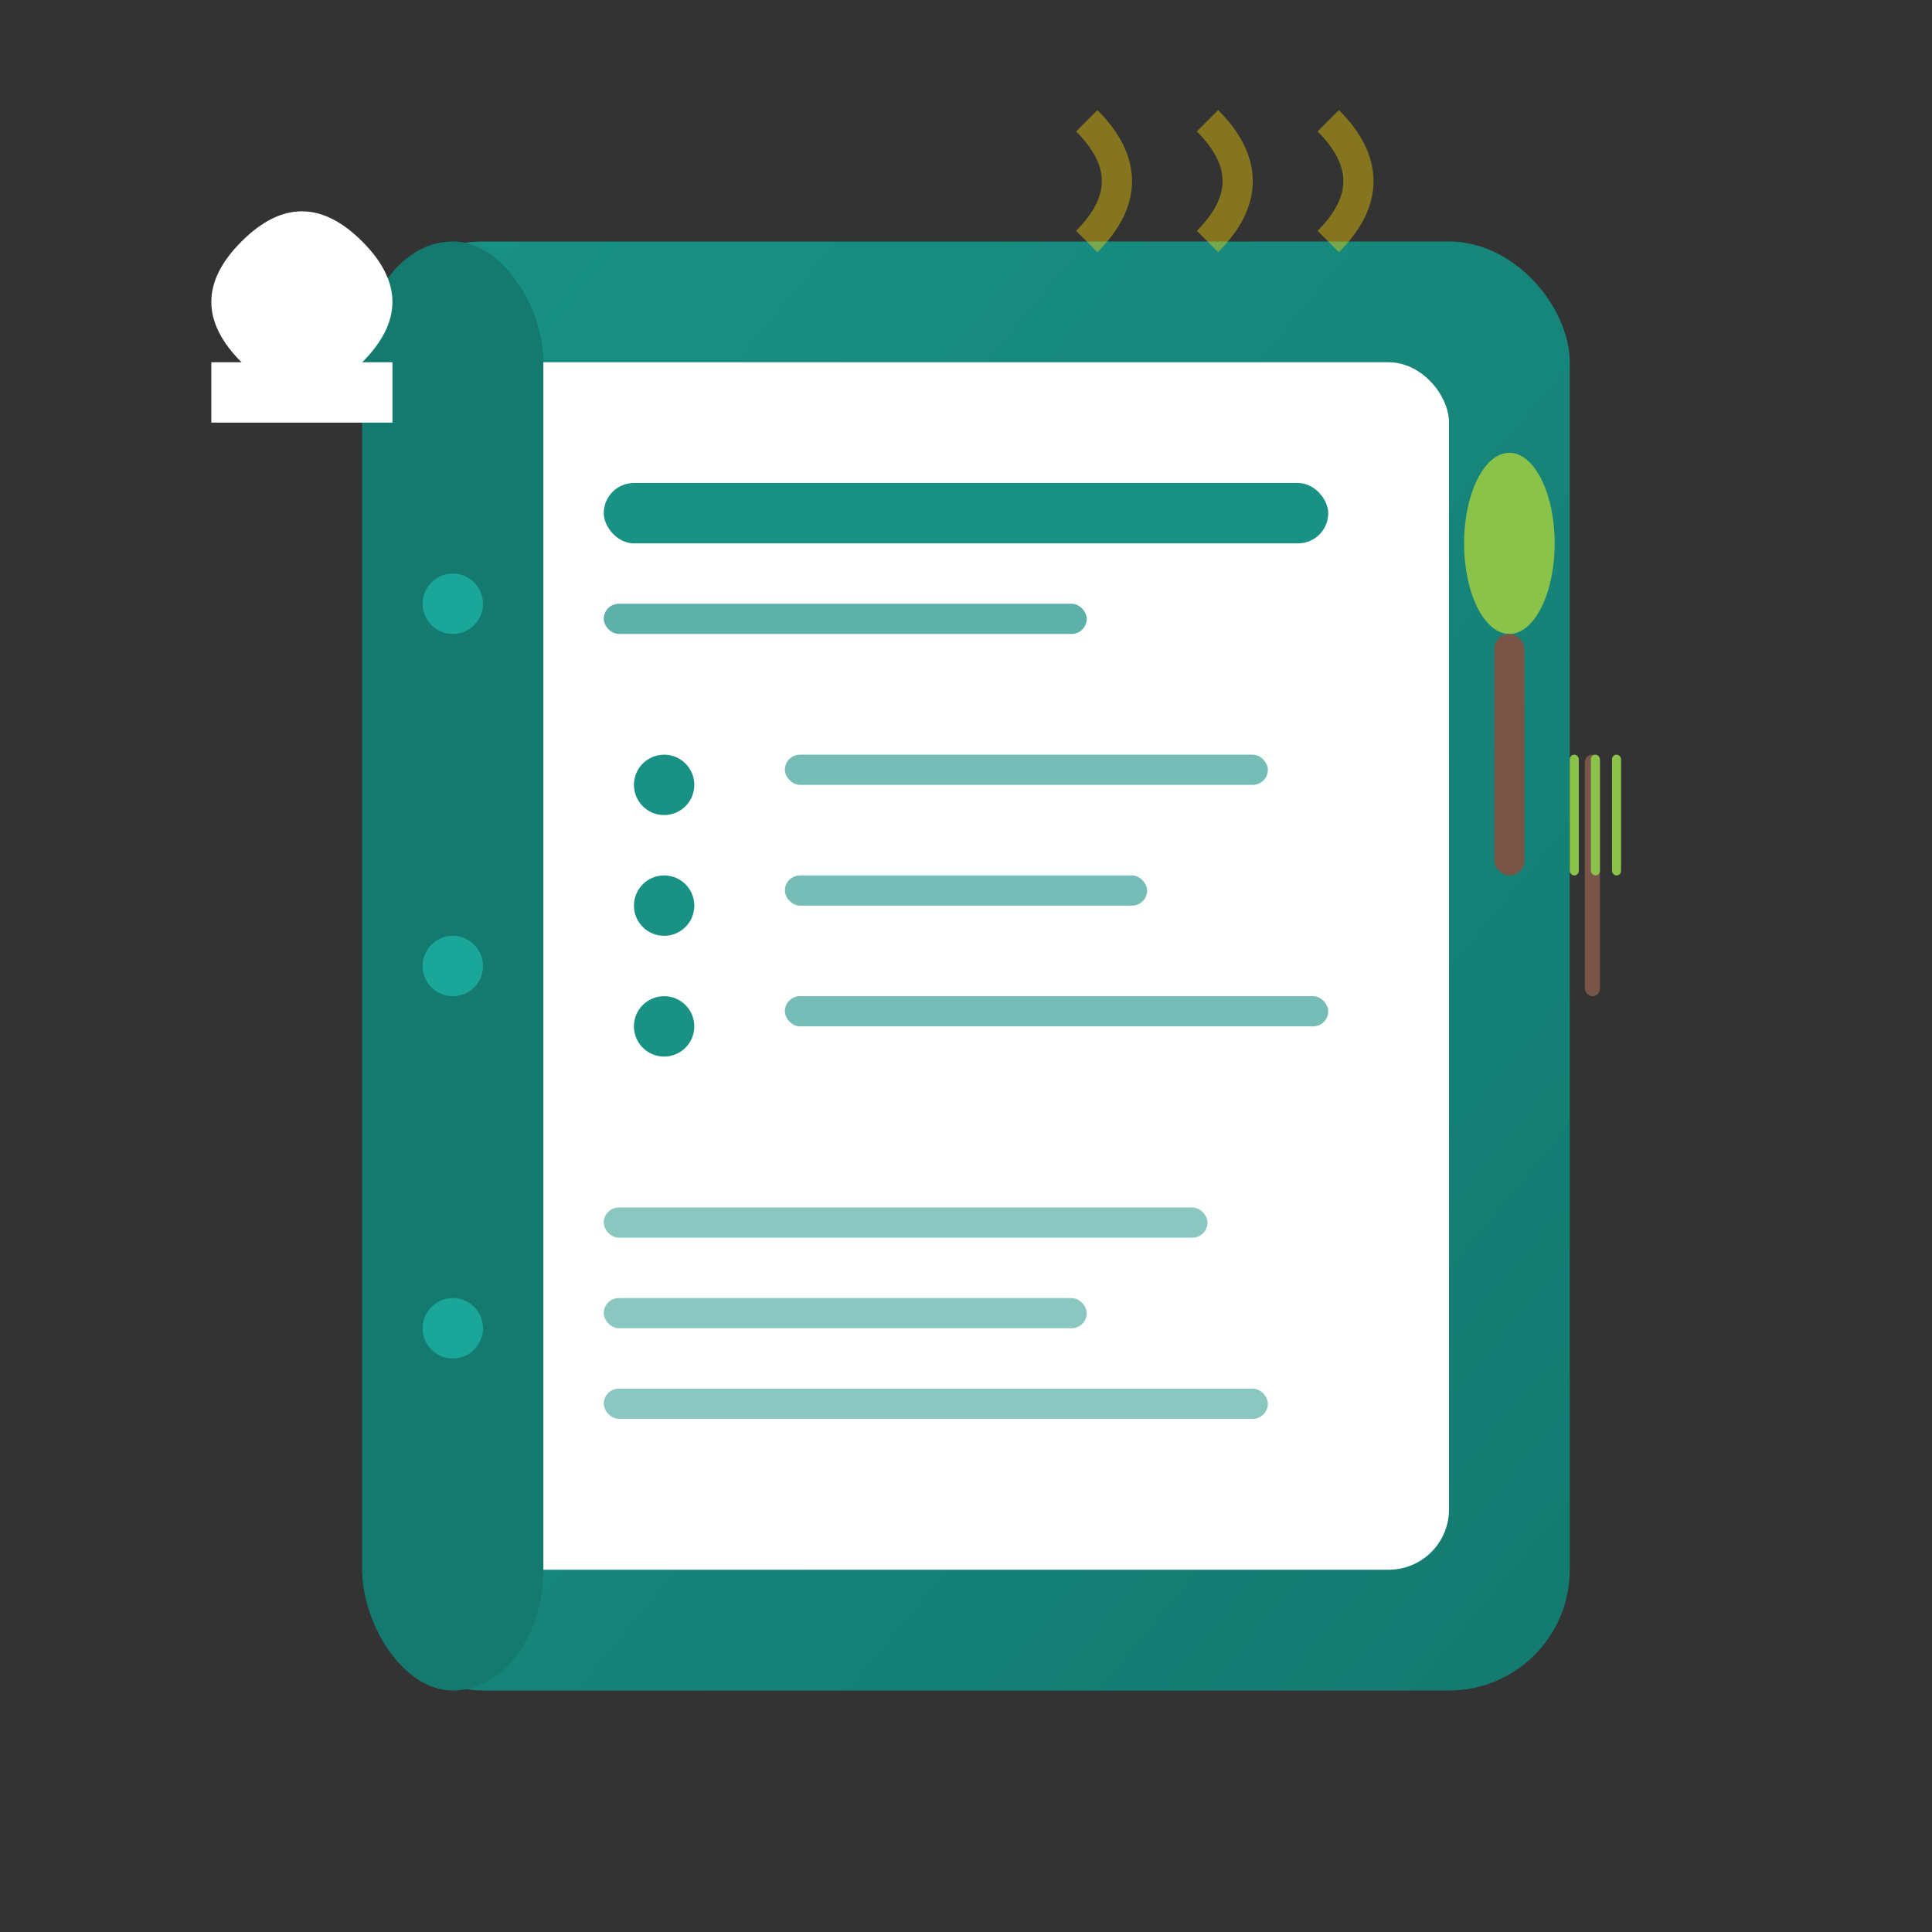 <svg width="64" height="64" viewBox="0 0 64 64" fill="none" xmlns="http://www.w3.org/2000/svg">
  <rect x="0" y="0" width="64" height="64" fill="#333333" stroke="none"/>
  <defs>
    <linearGradient id="recipeGradient" x1="0%" y1="0%" x2="100%" y2="100%">
      <stop offset="0%" stop-color="#199185"/>
      <stop offset="100%" stop-color="#147a70"/>
    </linearGradient>
  </defs>
  
  <!-- Recipe book -->
  <rect x="12" y="8" width="40" height="48" rx="4" fill="url(#recipeGradient)"/>
  <rect x="16" y="12" width="32" height="40" rx="2" fill="#ffffff"/>
  
  <!-- Book spine -->
  <rect x="12" y="8" width="6" height="48" rx="4" fill="#147a70"/>
  <circle cx="15" cy="20" r="1" fill="#1ba69a"/>
  <circle cx="15" cy="32" r="1" fill="#1ba69a"/>
  <circle cx="15" cy="44" r="1" fill="#1ba69a"/>
  
  <!-- Recipe content -->
  <g fill="#199185">
    <!-- Title lines -->
    <rect x="20" y="16" width="24" height="2" rx="1"/>
    <rect x="20" y="20" width="16" height="1" rx="0.5" opacity="0.7"/>
    
    <!-- Ingredient list -->
    <circle cx="22" cy="26" r="1"/>
    <rect x="26" y="25" width="16" height="1" rx="0.5" opacity="0.6"/>
    
    <circle cx="22" cy="30" r="1"/>
    <rect x="26" y="29" width="12" height="1" rx="0.5" opacity="0.6"/>
    
    <circle cx="22" cy="34" r="1"/>
    <rect x="26" y="33" width="18" height="1" rx="0.5" opacity="0.6"/>
    
    <!-- Instructions -->
    <rect x="20" y="40" width="20" height="1" rx="0.5" opacity="0.5"/>
    <rect x="20" y="43" width="16" height="1" rx="0.5" opacity="0.5"/>
    <rect x="20" y="46" width="22" height="1" rx="0.5" opacity="0.5"/>
  </g>
  
  <!-- Cooking utensils -->
  <g transform="translate(48, 16)">
    <!-- Spoon -->
    <ellipse cx="2" cy="2" rx="1.5" ry="3" fill="#8BC34A"/>
    <rect x="1.5" y="5" width="1" height="8" rx="0.5" fill="#795548"/>
    
    <!-- Fork -->
    <rect x="4.5" y="9" width="0.5" height="8" rx="0.25" fill="#795548"/>
    <rect x="4" y="9" width="0.3" height="4" rx="0.15" fill="#8BC34A"/>
    <rect x="4.7" y="9" width="0.3" height="4" rx="0.15" fill="#8BC34A"/>
    <rect x="5.4" y="9" width="0.3" height="4" rx="0.15" fill="#8BC34A"/>
  </g>
  
  <!-- Chef hat decoration -->
  <g transform="translate(4, 4)">
    <path d="M4 8 Q2 6 4 4 Q6 2 8 4 Q10 6 8 8 Q6 10 4 8 Z" fill="#ffffff"/>
    <rect x="3" y="8" width="6" height="2" fill="#ffffff"/>
  </g>
  
  <!-- Steam/aroma lines -->
  <g opacity="0.4">
    <path d="M36 8 Q38 6 36 4" stroke="#FFD700" stroke-width="1" fill="none"/>
    <path d="M40 8 Q42 6 40 4" stroke="#FFD700" stroke-width="1" fill="none"/>
    <path d="M44 8 Q46 6 44 4" stroke="#FFD700" stroke-width="1" fill="none"/>
  </g>
</svg>
